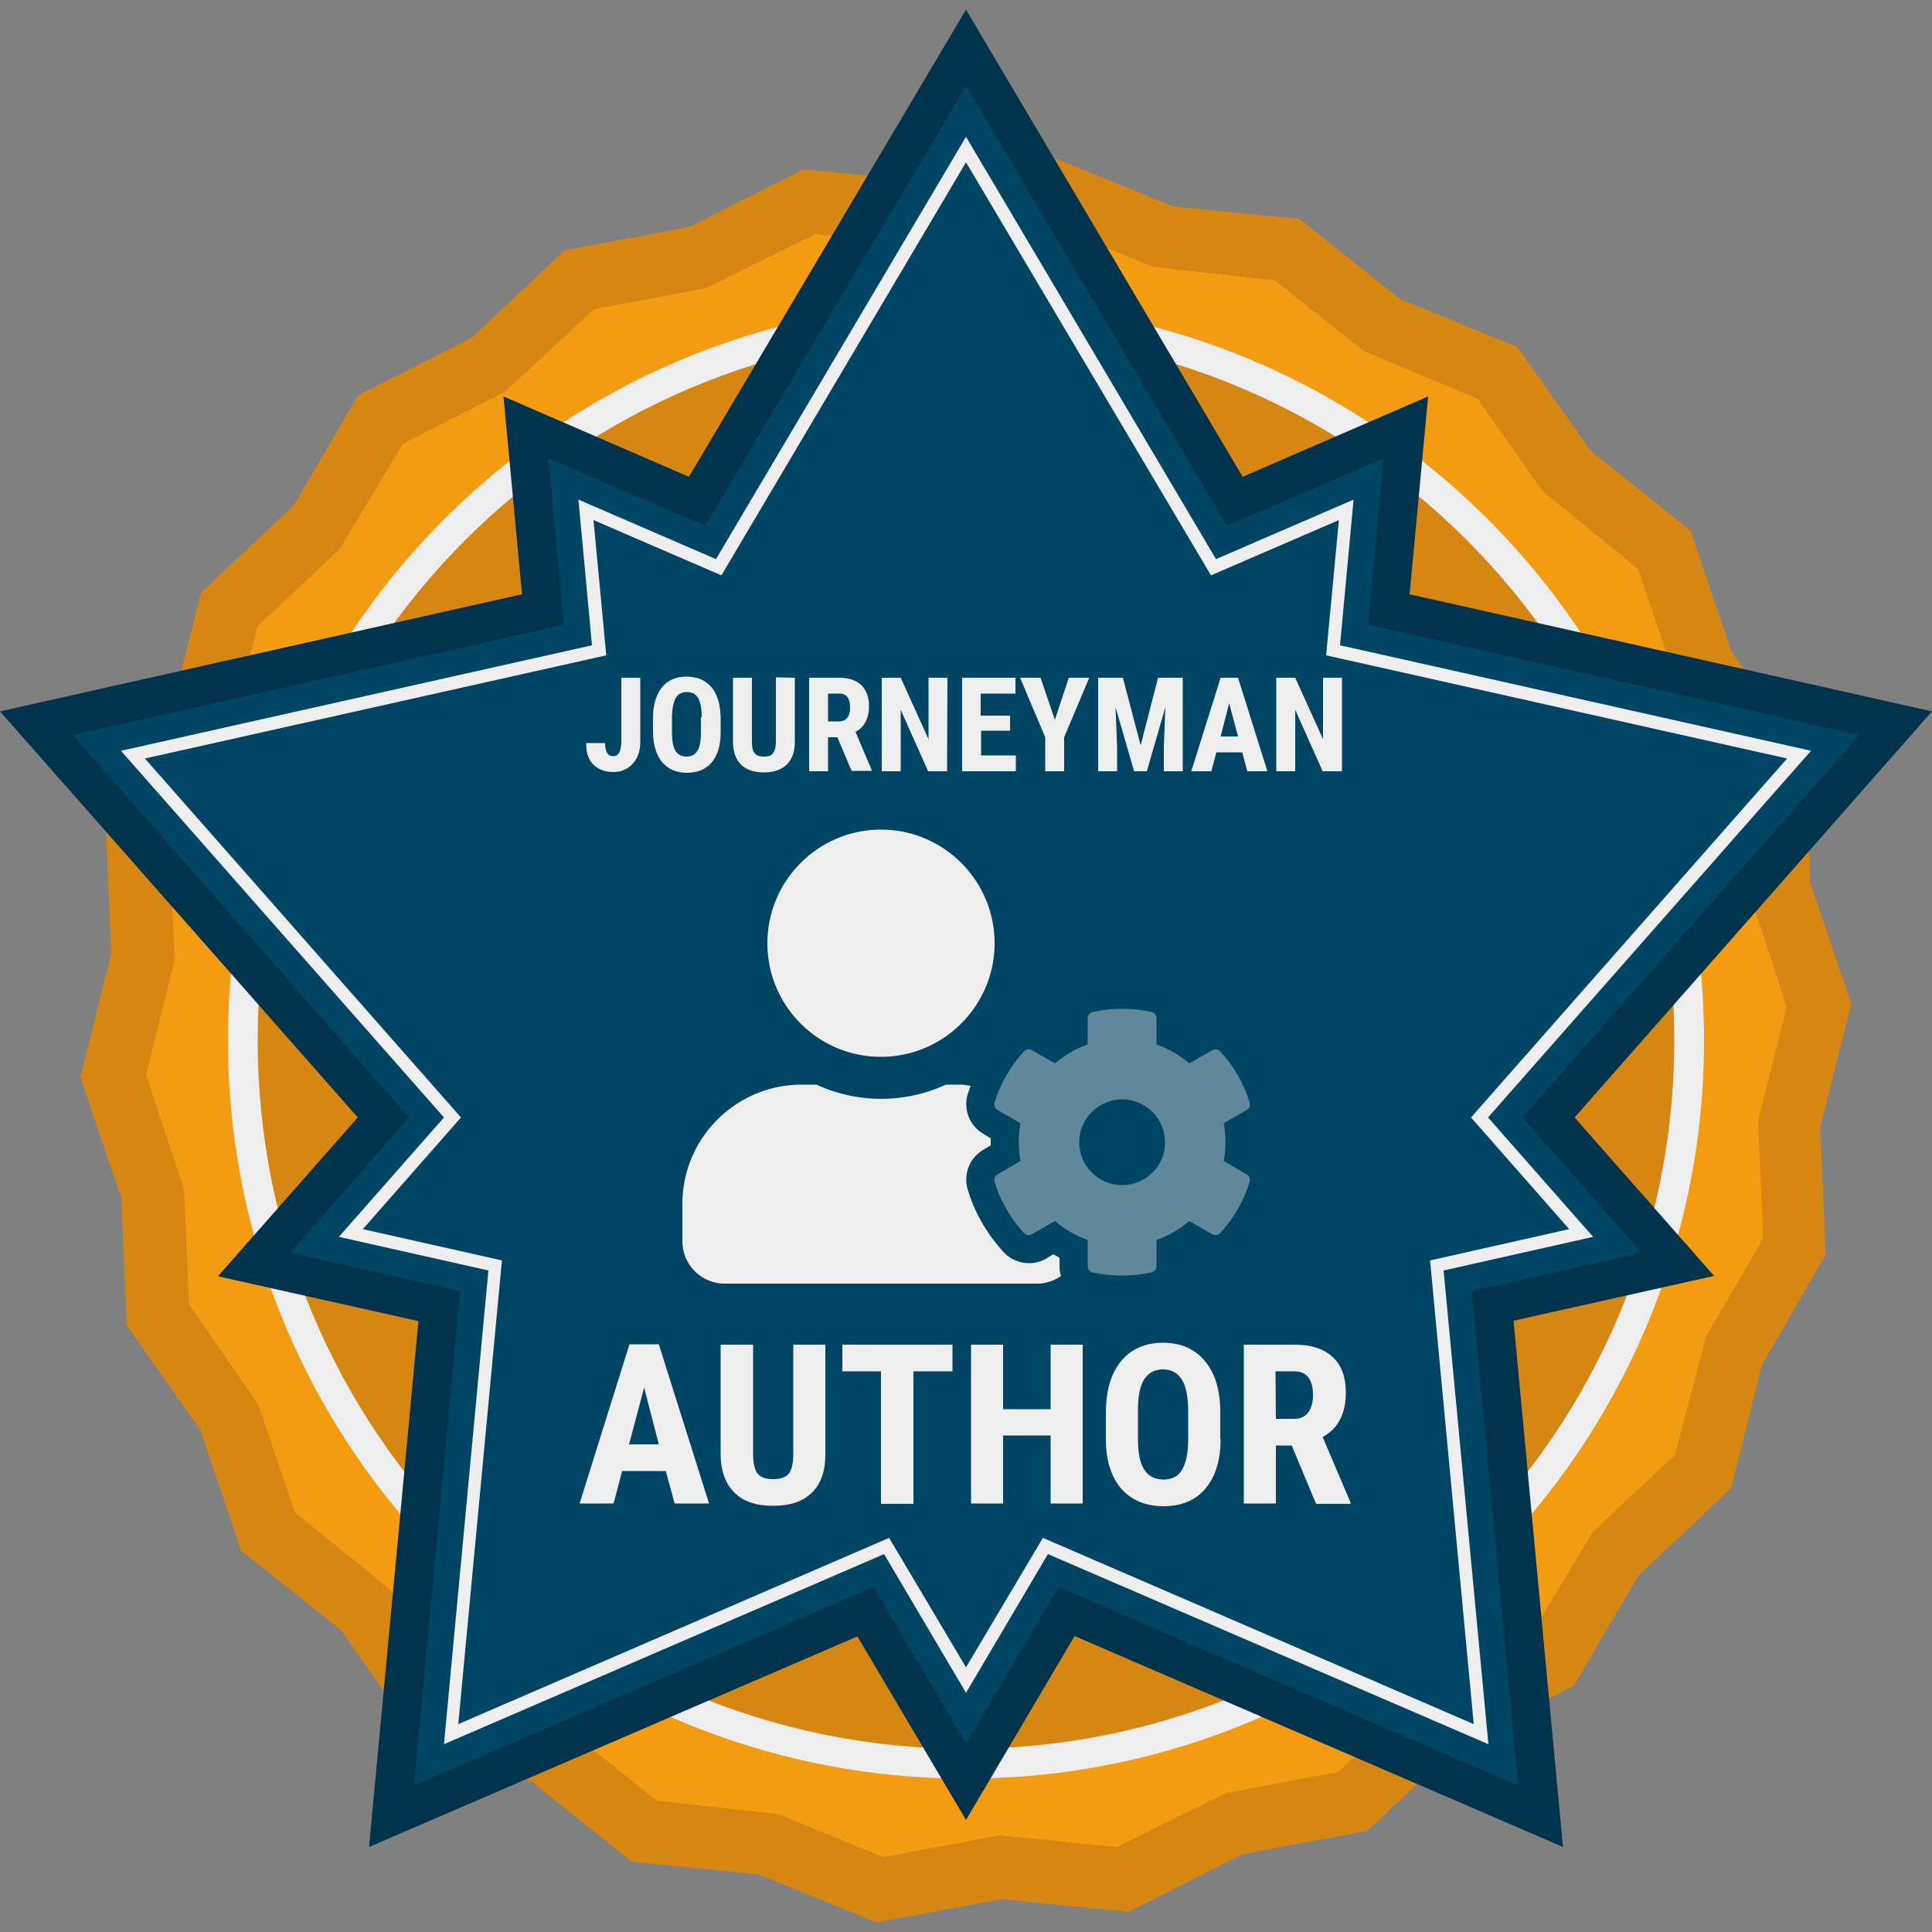 <svg xmlns="http://www.w3.org/2000/svg" xml:space="preserve" id="Layer_1" x="0" y="0" style="enable-background:new 0 0 500 500" version="1.1" viewBox="0 0 500 500"><rect x="0" y="0" width="500" height="500" fill="#808080" stroke="none"/><style>.st2{fill:#d68613}.st3{fill:#eee}.st6{enable-background:new}</style><path d="m350.1 466.2-31.3 5.8-28.3 14.4-31.6-3.2-31.2 5.8-29.4-12-31.6-3.1-24.8-19.8-29.5-12-18.2-26-24.9-19.7-10.2-30.1-18.2-26-1.4-31.7-10.2-30.1 7.7-30.8-1.3-31.7 16-27.5 7.7-30.8L82.5 136l16-27.5 28.3-14.3 23.1-21.8 31.3-5.8 28.3-14.4 31.6 3.2 31.2-5.8 29.4 11.9 31.6 3.2 24.8 19.8 29.5 12 18.2 25.9 24.9 19.8 10.2 30.1 18.2 26 1.4 31.7 10.2 30.1-7.7 30.8 1.3 31.7-16 27.5-7.7 30.8-23.1 21.7-16 27.4-28.3 14.4z" style="fill:#f39c12"/><path d="m226.8 497.5-30.5-12.4-32.8-3.3-25.8-20.6-30.5-12.4-19-27-25.8-20.5L51.8 370l-19-27-1.4-33-10.6-31.2 8-32-1.4-33L44 185.4l8-32 24-22.6 16.7-28.5 29.4-14.9 24-22.6 32.4-6.1 29.4-14.9 32.8 3.3 32.4-6.1 30.5 12.4 32.8 3.3 25.8 20.6 30.5 12.5 19 26.9 25.8 20.6 10.6 31.3 19 27 1.4 32.9 10.6 31.2-8 32 1.4 33-16.5 28.5-8 32-24 22.6-16.7 28.5-29.4 14.9-24 22.6-32.4 6.1-29.4 14.9-32.8-3.3-32.5 6zM169.9 466l31.5 3.5 27.2 11.1 30-5.6 30.4 3 28.4-14 28.9-5.4 23.3-21.5 26.2-13.3 16.3-27.2 21.4-20.1 8-30.6 14.8-25.3-1.3-30.5 7.4-29.6-9.9-30.1-1.2-29.3-18-26.1-9.4-27.8-24.6-20-16.9-24L353 90.9l-23-18.3-31.5-3.5L271.4 58l-30 5.6-30.4-3-28.4 14-28.8 5.4-23.3 21.5-26.2 13.3L88 142l-21.3 20-8 30.6L43.9 218l1.3 30.5-7.4 29.6 9.9 30.1 1.2 29.3 18 26.1 9.4 27.8 24.6 19.9 16.9 24 29.2 12.3 22.9 18.4z" class="st2"/><path d="M437.1 269.3c0 103.4-83.8 187.1-187.1 187.1S62.9 372.6 62.9 269.3c0-103.4 83.8-187.1 187.1-187.1s187.1 83.7 187.1 187.1z" class="st2"/><path d="M250 460.3c-105.3 0-191-85.7-191-191s85.7-191 191-191 191 85.7 191 191-85.7 191-191 191zM250 86C148.9 86 66.7 168.2 66.7 269.3S148.9 452.6 250 452.6s183.3-82.2 183.3-183.3S351.1 86 250 86z" class="st3"/><path d="m400.8 289.2 89.8-102-131.2-29.4 4.5-47.2-44.4 19.2L250 12.3l-69.5 117.5-44.4-19.2 4.5 47.2L9.4 187.2l89.8 102-33.4 38 47.9 10.8-12.4 132 122.6-52.9 26.1 44 26.1-44L398.7 470l-12.4-132 47.9-10.8z" style="fill:#004563"/><path d="m95.5 478 12.8-136.1-51.9-11.6 36.2-41.1L0 184.1l135.1-30.3-4.8-51.2 48 20.8L250 2.5l71.6 120.9 48-20.8-4.8 51.2L500 184.1l-92.5 105.1 36.1 41-51.9 11.6L404.5 478l-126.4-54.6L250 471l-28.1-47.5L95.5 478zM274 410.7l118.9 51.4-12-128 43.9-9.9-30.8-35 87.2-99L354 161.7l4.1-43.1-40.6 17.5L250 22.2l-67.5 113.9-40.6-17.5 4 43.1-127.1 28.5 87.1 99-30.8 35 44 9.9-12 128L226 410.7l24 40.5 24-40.5z" style="fill:#01334c"/><path d="m385.2 451.4-114-49.2-21.2 35.9-21.2-35.9-113.9 49.2 11.5-122.6-38.7-8.7 27.2-30.9-83.6-94.9L153.2 167l-3.5-37.7 35.6 15.4L250 35.4l64.7 109.3 35.6-15.4-3.5 37.7 121.9 27.3-83.6 94.9 27.2 30.9-38.7 8.7 11.6 122.6zM93.9 318.1l36 8.1-11.3 120L230.1 398l19.9 33.5 19.9-33.5 111.5 48.2-11.3-120 36-8.1-25.4-28.9 81.8-92.9-119.3-26.7 3.3-35-33.1 14.3L250 42l-63.3 106.9-33.1-14.3 3.3 35-119.4 26.7 81.8 92.9-25.4 28.9z" class="st3"/><g class="st6"><path d="M172.3 380.7H161l-2.2 8.4H150l12.9-41.2h7.6l13 41.2h-8.9l-2.3-8.4zm-9.5-6.9h7.7l-3.8-14.7-3.9 14.7zM213.6 348v28.5c0 4.3-1.2 7.6-3.5 9.8-2.3 2.3-5.6 3.4-10 3.4s-7.8-1.1-10.1-3.5c-2.3-2.3-3.5-5.6-3.5-10V348h8.4v28.3c0 2.3.4 4 1.1 5 .8 1 2.1 1.5 4.1 1.5s3.3-.5 4.1-1.5c.7-1 1.1-2.6 1.1-4.9V348h8.3zM246.6 354.9h-10.2v34.3H228v-34.3h-10V348h28.5v6.9h.1zM280.2 389.1h-8.3v-17.6h-12.3v17.6h-8.3V348h8.3v16.7h12.3V348h8.3v41.1zM315.9 372.3c0 5.5-1.3 9.8-3.9 12.9s-6.2 4.6-10.9 4.6c-4.6 0-8.2-1.5-10.9-4.5-2.6-3-4-7.3-4-12.7v-7c0-5.7 1.3-10.1 3.9-13.3 2.6-3.2 6.3-4.8 10.9-4.8s8.2 1.6 10.8 4.7c2.6 3.1 4 7.5 4 13.1v7h.1zm-8.4-6.9c0-3.7-.5-6.5-1.6-8.3s-2.7-2.7-4.9-2.7-3.8.9-4.9 2.6-1.6 4.4-1.6 8v7.3c0 3.6.5 6.3 1.6 8s2.7 2.6 5 2.6c2.2 0 3.8-.8 4.8-2.5s1.6-4.3 1.6-7.8v-7.2zM334.3 374.1h-4.1v15h-8.3V348h13.3c4.2 0 7.4 1.1 9.7 3.2s3.4 5.2 3.4 9.2c0 5.5-2 9.3-6 11.5l7.2 16.9v.4h-8.9l-6.3-15.1zm-4.1-6.9h4.7c1.7 0 2.9-.6 3.7-1.7.8-1.1 1.2-2.6 1.2-4.4 0-4.1-1.6-6.2-4.8-6.2h-4.9l.1 12.3z" class="st3"/></g><g class="st6"><path d="M160.8 175.4h4.9v16.7c0 2.3-.7 4.2-2 5.6-1.3 1.4-3 2.1-5 2.1-2.2 0-3.9-.7-5.2-2s-1.8-3.1-1.8-5.5h4.9c0 2.3.7 3.4 2.1 3.4 1.4 0 2.1-1.3 2.1-4v-16.3zM186.5 189.7c0 3.2-.8 5.8-2.3 7.6s-3.7 2.7-6.4 2.7-4.8-.9-6.4-2.7c-1.5-1.8-2.3-4.3-2.4-7.5v-4.1c0-3.3.8-5.9 2.3-7.8 1.5-1.9 3.7-2.8 6.4-2.8s4.8.9 6.4 2.7c1.5 1.8 2.3 4.4 2.4 7.7v4.2zm-4.9-4.1c0-2.2-.3-3.8-.9-4.9-.6-1.1-1.6-1.6-2.9-1.6-1.3 0-2.3.5-2.9 1.5-.6 1-.9 2.6-1 4.7v4.3c0 2.1.3 3.7.9 4.7.6 1 1.6 1.5 2.9 1.5 1.3 0 2.2-.5 2.8-1.5s.9-2.5.9-4.6v-4.1h.2zM205.7 175.4v16.7c0 2.5-.7 4.4-2.1 5.8-1.4 1.3-3.3 2-5.9 2-2.6 0-4.6-.7-5.9-2-1.4-1.4-2.1-3.3-2.1-5.9v-16.6h4.9V192c0 1.4.2 2.4.7 2.9.4.6 1.2.9 2.4.9s2-.3 2.4-.9c.4-.6.7-1.5.7-2.9v-16.7l4.9.1zM216.7 190.8h-2.4v8.8h-4.9v-24.2h7.8c2.4 0 4.3.6 5.7 1.9 1.3 1.3 2 3.1 2 5.4 0 3.2-1.2 5.5-3.5 6.7l4.2 9.9v.2h-5.2l-3.7-8.7zm-2.4-4.1h2.8c1 0 1.7-.3 2.2-1 .5-.6.7-1.5.7-2.6 0-2.4-.9-3.6-2.8-3.6h-2.9v7.2zM245.1 199.6h-4.9l-7.1-15.9v15.9h-4.9v-24.2h4.9l7.2 15.9v-15.9h4.9l-.1 24.2zM261.5 189.1h-7.6v6.4h9v4.1H249v-24.2h13.8v4.1h-9v5.7h7.6v3.9h.1zM273 186.3l3.6-10.9h5.3l-6.5 15.4v8.8h-4.9v-8.8l-6.5-15.4h5.3l3.7 10.9zM290.6 175.4l4.6 17.5 4.5-17.5h6.4v24.2h-4.9v-6.5l.4-10.1-4.8 16.6h-3.3l-4.8-16.6.4 10.1v6.5h-4.9v-24.2h6.4zM321.5 194.7h-6.7l-1.3 4.9h-5.2l7.6-24.2h4.5l7.6 24.2h-5.2l-1.3-4.9zm-5.6-4.1h4.5l-2.3-8.6-2.2 8.6zM347.2 199.6h-4.9l-7.1-15.9v15.9h-4.9v-24.2h4.9l7.2 15.9v-15.9h4.9v24.2h-.1z" class="st3"/></g><path d="m322.6 303.9-5.9-3.4c.6-3.2.6-6.5 0-9.8l5.9-3.4c.7-.4 1-1.2.8-2-1.5-4.9-4.1-9.4-7.6-13.2-.5-.6-1.4-.7-2.1-.3l-5.9 3.4c-2.5-2.1-5.4-3.8-8.5-4.9v-6.8c0-.8-.5-1.5-1.3-1.6-5-1.1-10.2-1.1-15.2 0-.8.2-1.3.8-1.3 1.6v6.8c-3.1 1.1-6 2.8-8.5 4.9l-5.9-3.4c-.7-.4-1.5-.3-2.1.3-3.5 3.8-6.1 8.3-7.6 13.2-.2.7.1 1.6.8 2l5.9 3.4c-.6 3.2-.6 6.5 0 9.8l-5.9 3.4c-.7.4-1 1.2-.8 2 1.5 4.9 4.1 9.4 7.6 13.2.5.6 1.4.7 2.1.3l5.9-3.4c2.5 2.1 5.4 3.8 8.5 4.9v6.8c0 .8.5 1.5 1.3 1.6 5 1.1 10.2 1.1 15.2 0 .8-.2 1.3-.8 1.3-1.6v-6.8c3.1-1.1 6-2.8 8.5-4.9l5.9 3.4c.7.4 1.5.3 2.1-.3 3.5-3.8 6.1-8.3 7.6-13.2.2-.8-.1-1.6-.8-2zm-32.2 2.8c-6.2 0-11.1-5-11.1-11.1s5-11.1 11.1-11.1 11.1 5 11.1 11.1c.1 6.1-4.9 11.1-11.1 11.1z" style="opacity:.4;fill:#eee;enable-background:new"/><path d="M274.2 327.6v-2.1c-.5-.3-1.1-.6-1.6-.9l-1.8 1.1c-3.6 2.1-8.3 1.4-11.1-1.7-4.2-4.6-7.4-10-9.2-16-1.3-4 .4-8.4 4.1-10.5l1.8-1.1v-1.8l-1.8-1.1c-3.7-2.1-5.4-6.5-4.1-10.5.2-.7.5-1.3.7-2-.9-.1-1.7-.3-2.6-.3h-3.8a40.01 40.01 0 0 1-33.5 0h-3.8c-17 0-30.9 13.8-30.9 30.9v9.6c0 6.1 4.9 11 11 11h80.8c2.2 0 4.4-.7 6.2-2-.3-.7-.4-1.6-.4-2.6zM228 273.5c16.2 0 29.4-13.2 29.4-29.4s-13.2-29.4-29.4-29.4-29.4 13.2-29.4 29.4 13.1 29.4 29.4 29.4z" class="st3"/></svg>
